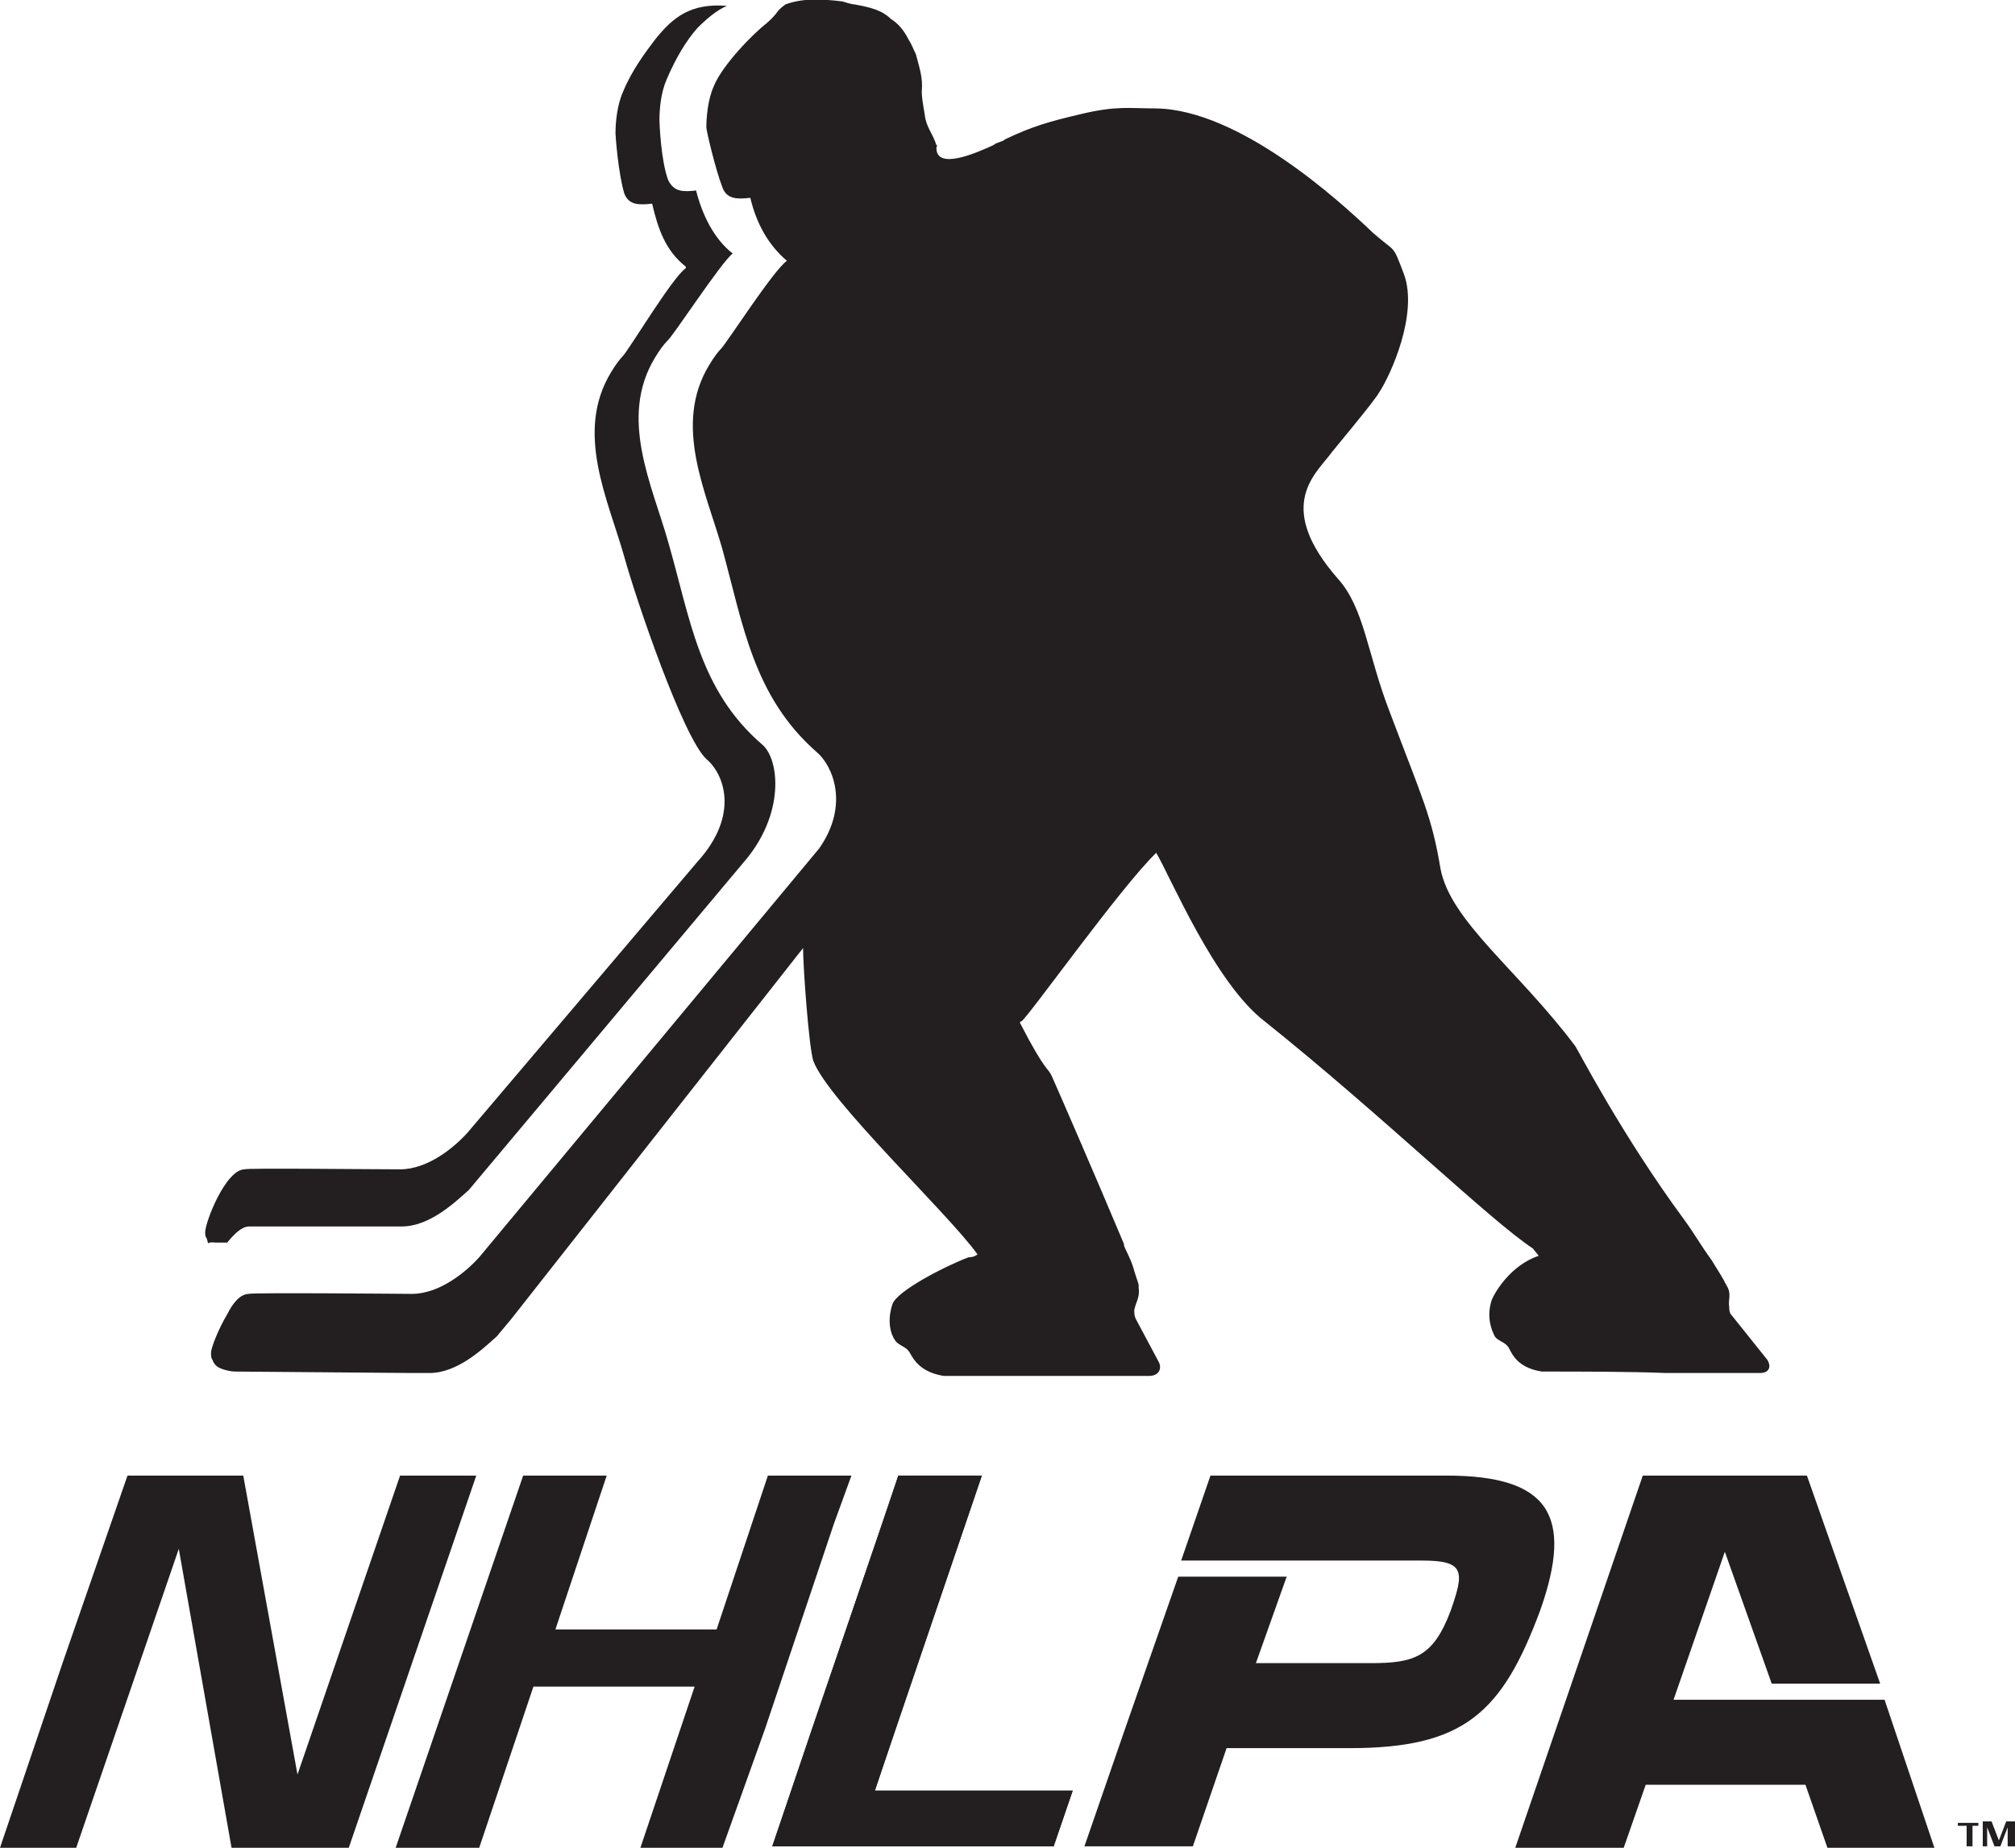 <?xml version="1.0" encoding="utf-8"?>
<!-- Generator: Adobe Illustrator 25.2.0, SVG Export Plug-In . SVG Version: 6.00 Build 0)  -->
<svg version="1.1" id="Layer_1" xmlns="http://www.w3.org/2000/svg" xmlns:xlink="http://www.w3.org/1999/xlink" x="0px" y="0px"
	 viewBox="0 0 137.5 126.1" style="enable-background:new 0 0 137.5 126.1;" xml:space="preserve">
<style type="text/css">
	.st0{fill:#231F20;}
</style>
<g>
	<path class="st0" d="M14.1,84.5c0.2,0.6-0.1,0.2,0.6,0.3c0,0,0.3,0,0.8,0c0.5-0.6,1-1.1,1.5-1.1c0,0,10.1,0,10.4,0l0,0
		c1.9,0,3.6-1.6,4.6-2.5l18.7-22.3c2.9-3.3,2.5-7.1,1.3-8.1c-4.3-3.7-4.9-8.6-6.4-13.8c-1.1-3.9-3.4-8.5-0.9-12.6l0,0
		c0.3-0.5,0.6-0.9,0.8-1.1c0.4-0.3,3.7-5.4,4.5-6l0,0l0,0l0,0l0,0c-1.3-1-2.1-2.7-2.5-4.3c-0.9,0.1-1.5,0.1-1.9-0.7
		C45.1,11,45,8.4,45,8.2c0-0.8,0.1-1.9,0.5-2.8c0.6-1.4,1.3-2.6,2.1-3.5c0.6-0.6,1.3-1.2,2-1.5c-2.5-0.2-3.7,0.8-4.9,2.3
		c-0.6,0.8-1.6,2.1-2.2,3.6C42.1,7.2,42,8.4,42,9.1c0,0.2,0.2,2.8,0.6,4.1c0.3,0.8,1,0.8,1.9,0.7c0.4,1.7,0.9,3.2,2.3,4.3
		c0,0,0,0,0,0.1l0,0l0,0l0,0c-0.9,0.6-3.9,5.6-4.3,6c-0.2,0.2-0.5,0.6-0.8,1.1l0,0c-2.5,4.1-0.2,8.7,0.9,12.6
		c0.8,2.9,4,12.3,5.6,13.8c1.2,1,2.3,3.8-0.6,7L31.9,77.3c-0.9,1-2.7,2.5-4.6,2.5c-2.2,0-10.6-0.1-10.6,0c-1.3,0-2.7,3.6-2.7,4.3
		l0,0l0,0C14,84.2,14,84.4,14.1,84.5"/>
	<path class="st0" d="M52.3,1.6c-0.8,0.6-3,2.8-3.6,4.3c-0.4,0.9-0.5,2.1-0.5,2.8c0,0.2,0.6,2.8,1.1,4.1c0.3,0.8,1,0.8,1.9,0.7
		c0.4,1.7,1.2,3.2,2.5,4.3l0,0l0,0l0,0l0,0c-0.9,0.6-4.1,5.6-4.5,6c-0.2,0.2-0.5,0.6-0.8,1.1l0,0c-2.5,4.1-0.2,8.7,0.9,12.6
		c1.4,5.1,2.1,10,6.4,13.8c1.1,0.9,2.3,3.6,0.2,6.6L32.7,85.8c-0.9,1-2.7,2.5-4.6,2.5l0,0l0,0c-0.2,0-11.1-0.1-11.1,0
		c-0.6,0-1.1,0.6-1.5,1.4c-0.6,1-1.1,2.3-1.1,2.6l0,0l0,0c0,0.2,0,0.4,0.1,0.5c0.1,0.3,0.3,0.5,0.6,0.6c0.2,0.1,0.7,0.2,0.9,0.2
		s11.8,0.1,12.2,0.1l0,0l0,0c0.2,0,0.9,0,1.1,0l0,0c1.9,0,3.6-1.6,4.6-2.5l1-1.2l19.9-25.3c0,1.3,0.4,6.8,0.7,7.7
		c1,2.7,9.2,10.4,11.2,13.2l0,0c-0.1,0.1-0.3,0.2-0.6,0.2c-1.6,0.6-4.9,2.3-5.2,3.2c-0.4,1.2-0.1,2.1,0.2,2.5
		c0.2,0.3,0.7,0.4,0.9,0.7c0.2,0.2,0.5,1.4,2.4,1.7c2.8,0,6.1,0,7.7,0l0,0c1.7,0,3.2,0,3.6,0l0,0h2.7c0.6,0,0.9-0.4,0.7-0.9l-1.6-3
		c-0.1-0.2-0.1-0.4-0.1-0.6c0.1-0.5,0.4-0.9,0.3-1.5c0-0.1,0-0.2,0-0.2c0-0.1-0.2-0.6-0.4-1.3c-0.2-0.6-0.5-1.1-0.6-1.4
		c0,0,0,0,0-0.1c-2.1-5-4.5-10.5-4.9-11.4c-0.3-0.7-0.4-0.2-2.2-3.7c0,0,0-0.1,0.1-0.1c0.4-0.2,6.8-9.2,9.2-11.5
		c1,1.7,4,8.9,7.4,11.5c8,6.4,15.4,13.6,18.3,15.5l0.4,0.5c-1.8,0.6-2.9,2.3-3.2,3c-0.4,1.2,0,2.1,0.2,2.5c0.2,0.3,0.7,0.4,0.9,0.7
		c0.2,0.2,0.4,1.4,2.3,1.7c2.6,0,6,0,8.5,0.1c2.2,0,3.8,0,3.9,0l0,0l0,0l0,0h2.5c0.6,0,0.8-0.4,0.5-0.9l-2.4-3
		c-0.2-0.2-0.2-0.4-0.2-0.6c-0.1-0.5,0.2-0.9-0.2-1.5c0-0.1-0.1-0.1-0.1-0.2c-0.1-0.2-0.4-0.7-0.9-1.5c-0.8-1.1-1.1-1.7-1.9-2.8
		c-4.2-5.7-7.2-11.5-7.4-11.8c-3.9-5.2-8.5-8.5-9.2-12.1c-0.6-3.6-1.2-4.7-3.5-10.8c-1.5-3.9-1.7-7-3.5-9c-4.2-4.8-1.7-7-0.6-8.4
		c0.2-0.3,3-3.6,3.4-4.3c0.8-1.2,2.7-5.4,1.7-8.1c-0.8-2.1-0.5-1.4-2.1-2.8c-2.3-2.2-9.1-8.4-14.8-8.5c-1.9,0-2.7-0.2-5.2,0.4
		c-2.1,0.5-3.2,0.8-5.1,1.7c-0.2,0.2-0.6,0.2-0.8,0.4c-1.3,0.6-3.9,1.7-3.9,0.2c0-0.1,0.1-0.2,0-0.2c-0.3-0.9-0.7-1.2-0.8-2.1
		c-0.1-0.6-0.2-1.1-0.2-1.6c0.1-0.9-0.2-1.7-0.4-2.5c-0.2-0.4-0.3-0.7-0.5-1c-0.3-0.6-0.7-1.1-1.2-1.4c-0.6-0.6-1.4-0.8-2.5-1
		c-0.2,0-0.8-0.2-0.8-0.2c-1.6-0.2-2.8-0.2-3.9,0.2C52.8,0.9,53.3,0.7,52.3,1.6"/>
	<polygon class="st0" points="27.3,100.7 20.3,121.1 16.6,100.7 8.7,100.7 4.3,113.4 0,126.1 5.2,126.1 12.2,105.7 15.8,126.1 
		23.8,126.1 32.5,100.7 	"/>
	<polygon class="st0" points="58.1,100.7 52.4,100.7 48.9,111.2 37.9,111.2 41.4,100.7 35.7,100.7 27,126.1 32.7,126.1 36.4,115.1 
		47.4,115.1 43.7,126.1 49.3,126.1 52.2,118 56.9,104 	"/>
	<polygon class="st0" points="59.7,122.2 61.1,118 67,100.7 61.3,100.7 60.2,104 55.4,118 52.7,126 71.9,126 73.2,122.2 	"/>
	<polygon class="st0" points="59.7,122.2 67,100.7 61.3,100.7 52.7,126 71.9,126 73.2,122.2 	"/>
	<path class="st0" d="M98.7,100.7H90h-7.4l0,0l-2,5.8h7.7h8.8c2.9,0,2.8,0.8,1.9,3.4c-1.2,3.2-2.5,3.6-5.5,3.6h-7.8l2.1-5.9h-7.4
		l-3.6,10.3L74,126h7.4l2.3-6.7h8.4c7.8,0,10.4-2.4,13-9.4C107.4,103.4,105.7,100.7,98.7,100.7"/>
	<polygon class="st0" points="128.6,116 114.2,116 117.7,105.9 120.9,114.9 128.3,114.9 123.3,100.7 119.5,100.7 116,100.7 
		112.1,100.7 103.4,126.1 110.8,126.1 112.3,121.8 123.2,121.8 124.7,126.1 132,126.1 132,126.1 	"/>
	<g>
		<path class="st0" d="M134.6,124.6v1.4h-0.4v-1.4h-0.6v-0.2h1.4v0.2H134.6z"/>
		<path class="st0" d="M137,126v-1.3l-0.5,1.3h-0.4l-0.5-1.3v1.3h-0.3v-1.7h0.6l0.5,1.3l0.5-1.3h0.6v1.7H137z"/>
	</g>
</g>
</svg>
